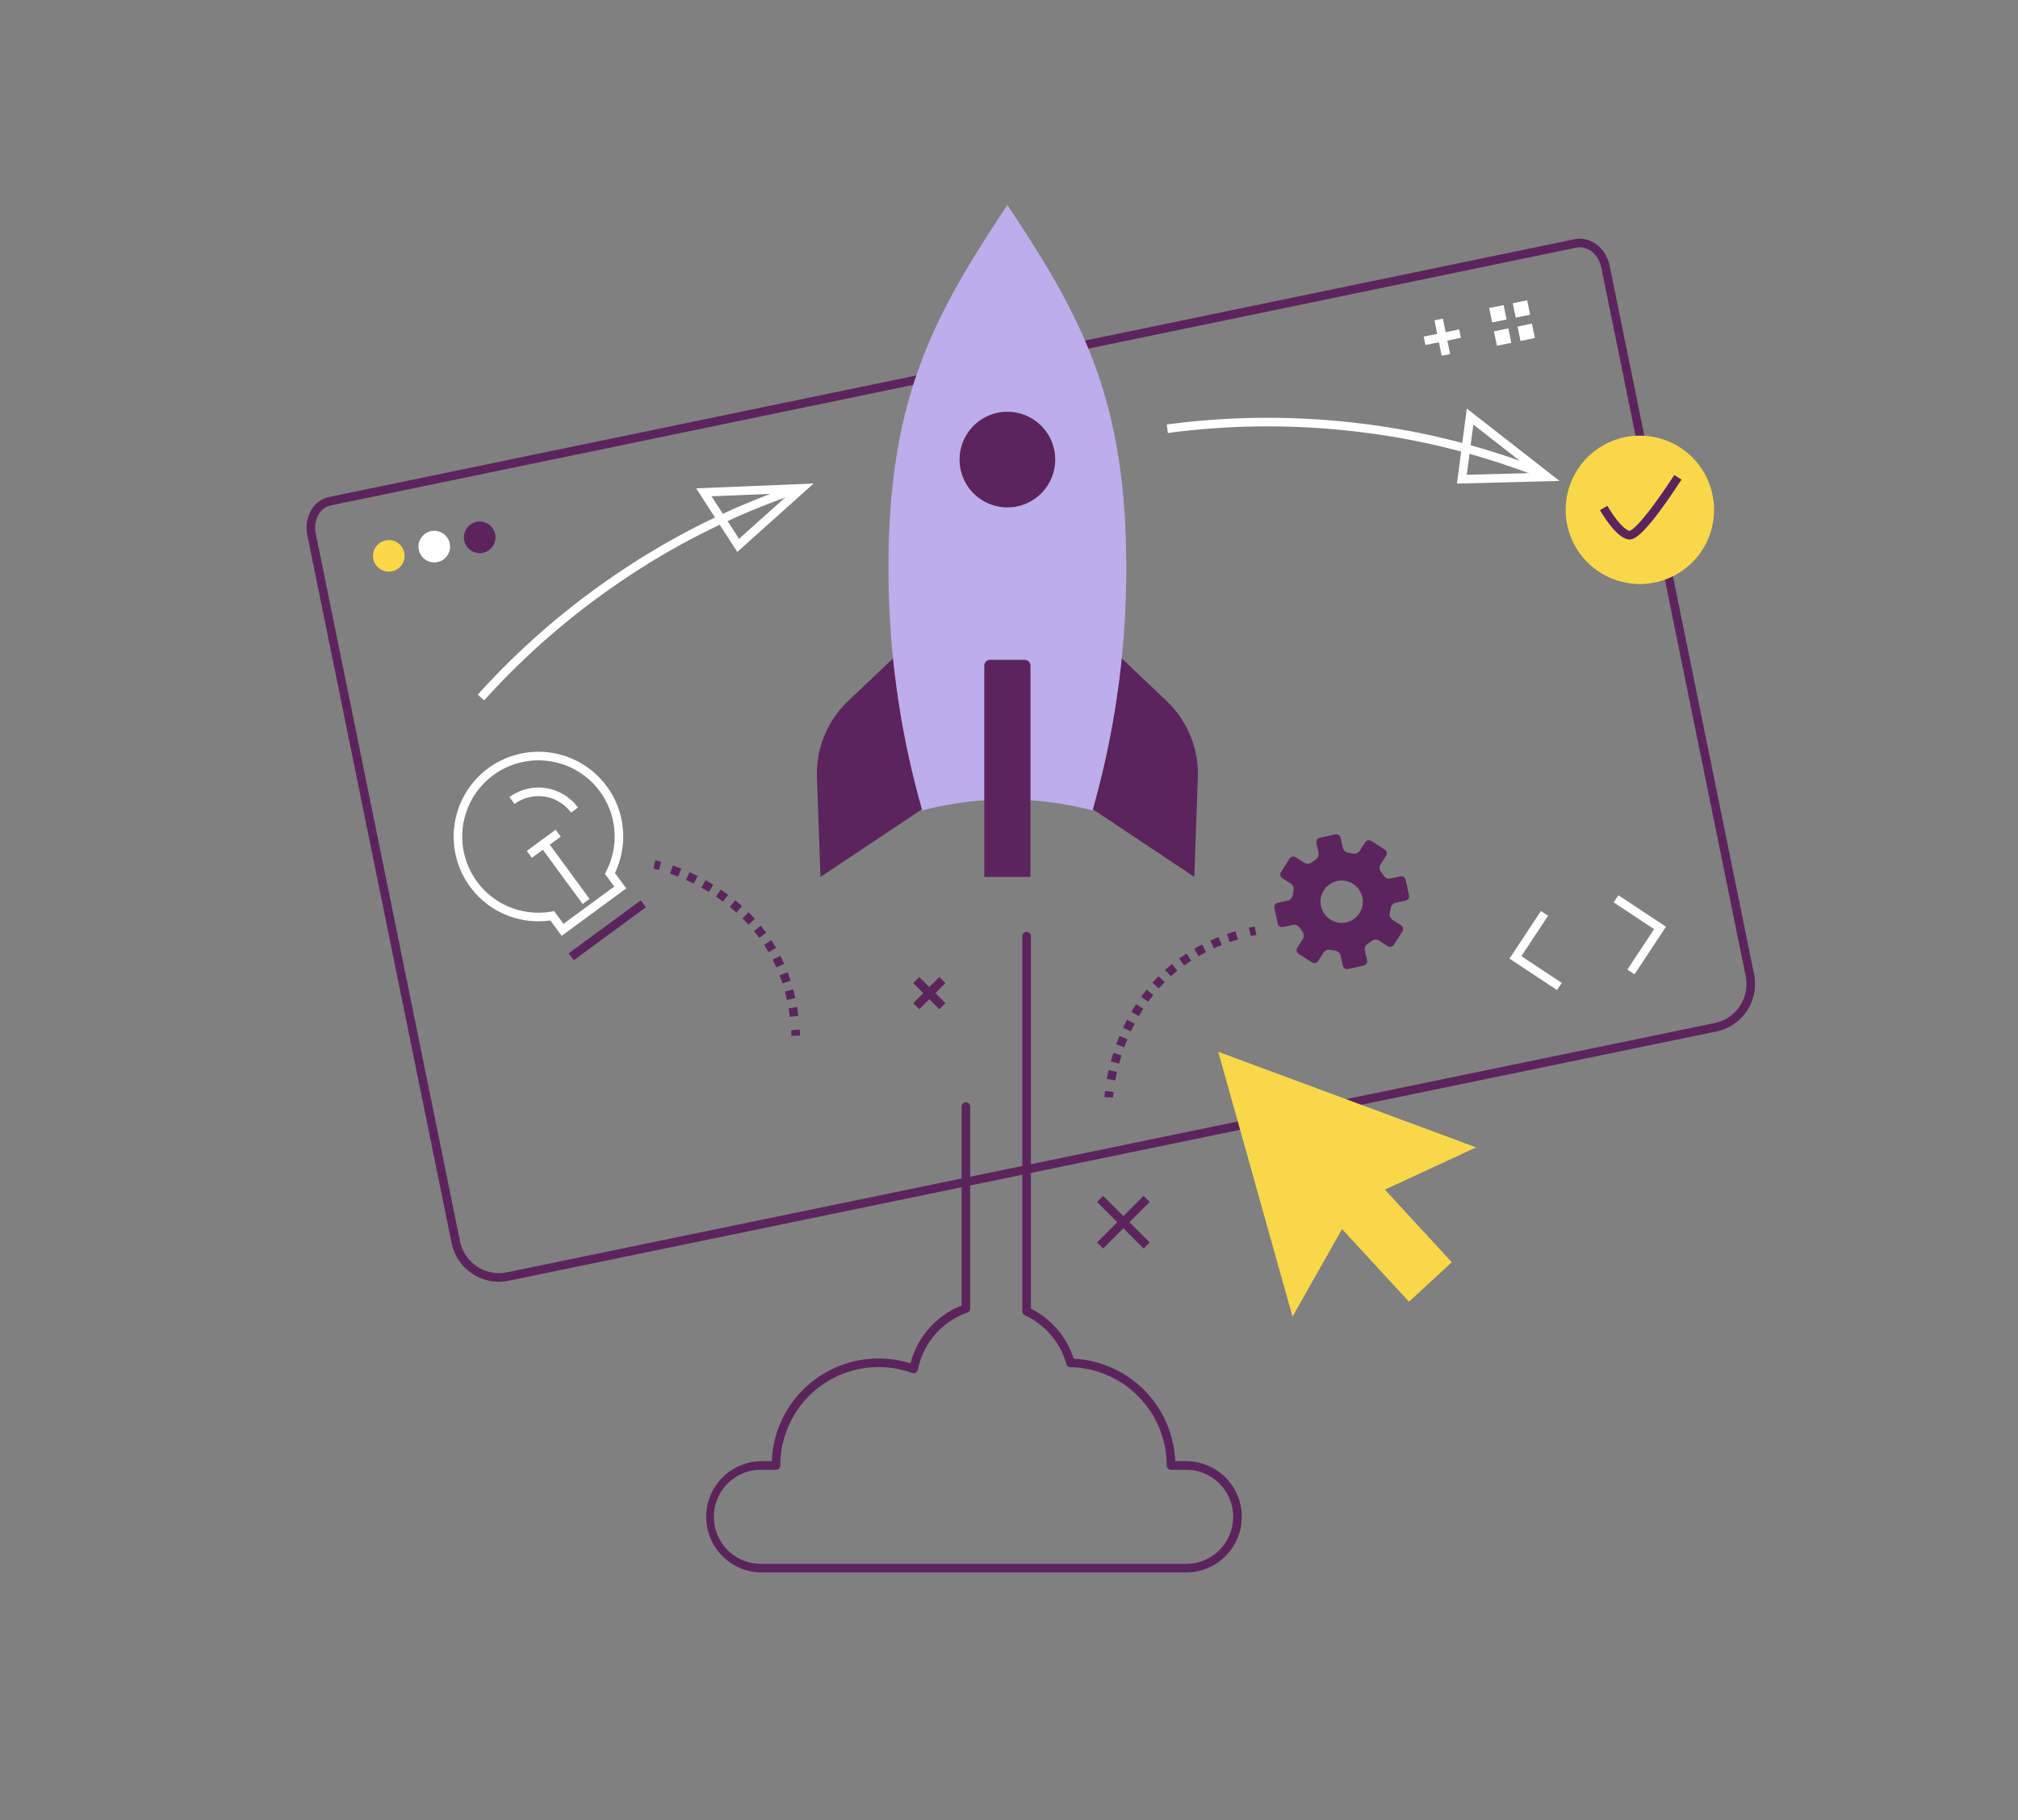 <?xml version="1.0" encoding="UTF-8"?>
<svg xmlns="http://www.w3.org/2000/svg" xmlns:xlink="http://www.w3.org/1999/xlink" width="470" height="424" viewBox="0 0 470 424"><rect x="0" y="0" width="470" height="424" fill="#808080" stroke="none"/><defs/><g id="Img-enjeux-transition_numerique-banner"><g id="Groupe_8680" transform="translate(71.042 47.773)"><g id="Groupe_8679"><path id="Tracé_10794" d="M44.814,248.434h0A11.288,11.288,0,0,1,33.767,239.4L.18,74.574a8.318,8.318,0,0,1,.8-5.688,6.308,6.308,0,0,1,4.264-3.242L295.347,5.6a5.981,5.981,0,0,1,1.193-.121c3.286,0,6.216,2.673,6.966,6.356L337.13,176.841a11.284,11.284,0,0,1-8.706,13.287h-.006L47.167,248.185A11.346,11.346,0,0,1,44.814,248.434ZM296.54,7.479a3.969,3.969,0,0,0-.791.08L5.65,67.6c-2.569.523-4.143,3.471-3.511,6.572L35.726,239a9.288,9.288,0,0,0,9.087,7.433h0a9.352,9.352,0,0,0,1.943-.206h.006l281.251-58.055a9.284,9.284,0,0,0,7.157-10.931L301.547,12.234a6.464,6.464,0,0,0-1.9-3.463A4.631,4.631,0,0,0,296.54,7.479Z" transform="translate(0.363 2.349)" fill="#5c245c"/><path id="Tracé_10795" d="M18.905,60.207a3.678,3.678,0,1,1-4.339-2.868,3.676,3.676,0,0,1,4.339,2.868" transform="translate(4.214 20.765)" fill="#f8d849"/><path id="Tracé_10796" d="M26.672,58.625a3.677,3.677,0,1,1-4.339-2.868,3.678,3.678,0,0,1,4.339,2.868" transform="translate(7.031 20.191)" fill="#fff"/><path id="Tracé_10797" d="M34.437,57.043a3.677,3.677,0,1,1-4.336-2.87,3.676,3.676,0,0,1,4.336,2.87" transform="translate(9.847 19.617)" fill="#5c245c"/><path id="Tracé_10798" d="M216.579,138.947,205.5,131.614l7.326-11.087,1.669,1.1-6.224,9.42,9.411,6.23Z" transform="translate(75.019 43.904)" fill="#fff"/><path id="Tracé_10799" d="M228.39,136.173l-1.668-1.1,6.226-9.417-9.413-6.23,1.1-1.668,11.08,7.333Z" transform="translate(81.256 43.001)" fill="#fff"/><path id="Ligne_332" d="M.7,8.461-.98.2.98-.2,2.663,8.062Z" transform="translate(264.033 26.642)" fill="#fff"/><path id="Ligne_333" d="M.2,2.663-.2.7,8.062-.98l.4,1.96Z" transform="translate(260.743 29.932)" fill="#fff"/><rect id="Rectangle_8745" width="3.425" height="3.425" transform="matrix(0.98, -0.2, 0.2, 0.98, 275.802, 23.97)" fill="#fff"/><rect id="Rectangle_8746" width="3.426" height="3.425" transform="matrix(0.98, -0.2, 0.2, 0.98, 276.908, 29.406)" fill="#fff"/><rect id="Rectangle_8747" width="3.425" height="3.425" transform="matrix(0.98, -0.2, 0.2, 0.98, 281.285, 22.853)" fill="#fff"/><rect id="Rectangle_8748" width="3.426" height="3.425" transform="matrix(0.98, -0.2, 0.2, 0.98, 282.392, 28.289)" fill="#fff"/><path id="Tracé_10800" d="M113.613,113.052,88.331,129.907,87.5,106.75a23.434,23.434,0,0,1,7.278-17.826l16.424-15.6Z" transform="translate(31.724 26.587)" fill="#5c245c"/><path id="Tracé_10801" d="M133.443,113.052l25.282,16.855.827-23.158a23.434,23.434,0,0,0-7.278-17.826l-16.424-15.6Z" transform="translate(48.388 26.587)" fill="#5c245c"/><path id="Tracé_10802" d="M127.421,138.437A80.23,80.23,0,0,1,147.248,141a204.51,204.51,0,0,0,7.862-56.745c0-39.336-10.6-58.618-27.69-84.26C110.327,25.642,99.73,44.924,99.73,84.26a204.527,204.527,0,0,0,7.862,56.746,80.186,80.186,0,0,1,19.829-2.569" transform="translate(36.163)" fill="#bdadea"/><path id="Tracé_10803" d="M125.528,77.74H117.44a1.337,1.337,0,0,0-1.337,1.337v49.228h10.762V79.077a1.336,1.336,0,0,0-1.337-1.337" transform="translate(42.1 28.189)" fill="#5c245c"/><path id="Tracé_10804" d="M134.152,46.467A11.137,11.137,0,1,1,123.016,35.33a11.136,11.136,0,0,1,11.137,11.137" transform="translate(40.568 12.811)" fill="#5c245c"/><path id="Tracé_10805" d="M180,273.186H81.18a12.96,12.96,0,0,1,0-25.919h2.437a24.884,24.884,0,0,1,32.3-22.782,19.807,19.807,0,0,1,11.906-13.471V164.666a1,1,0,1,1,2,0v47.04a1,1,0,0,1-.667.943,17.8,17.8,0,0,0-11.527,13.329,1,1,0,0,1-1.322.748,22.895,22.895,0,0,0-30.71,21.54,1,1,0,0,1-1,1H81.18a10.96,10.96,0,1,0,0,21.919H180a10.96,10.96,0,1,0,0-21.919h-3.417a1,1,0,0,1-1-1,22.907,22.907,0,0,0-22.435-22.895,1,1,0,0,1-.942-.732,17.6,17.6,0,0,0-3.6-6.766,17.947,17.947,0,0,0-6.066-4.6,1,1,0,0,1-.58-.908V124.976a1,1,0,0,1,2,0v86.76a19.982,19.982,0,0,1,6.167,4.839,19.581,19.581,0,0,1,3.8,6.823,24.908,24.908,0,0,1,23.641,23.869H180a12.96,12.96,0,1,1,0,25.919Z" transform="translate(25.1 45.318)" fill="#5c245c"/><path id="Ligne_334" d="M.707,6.8-.707,5.381,5.38-.707,6.794.707Z" transform="translate(142.351 180.518)" fill="#5c245c"/><path id="Ligne_335" d="M5.381,6.794-.707.707.707-.707,6.8,5.38Z" transform="translate(142.351 180.519)" fill="#5c245c"/><path id="Ligne_336" d="M.707,11.552-.707,10.138,10.135-.707,11.549.707Z" transform="translate(185.172 231.496)" fill="#5c245c"/><path id="Ligne_337" d="M10.138,11.551-.707.707.707-.707,11.552,10.136Z" transform="translate(185.172 231.496)" fill="#5c245c"/><path id="Tracé_10806" d="M195.046,117.354l-2.361.51a1.508,1.508,0,0,1-1.522-.661l-.669-.972a1.518,1.518,0,0,1-.089-1.651l1.311-2.032a1.02,1.02,0,0,0-.3-1.408l-3.141-2.032a1.032,1.032,0,0,0-1.41.305l-1.311,2.034a1.512,1.512,0,0,1-1.541.6l-1.158-.213a1.507,1.507,0,0,1-1.228-1.106l-.51-2.361a1.03,1.03,0,0,0-1.214-.784l-3.66.79a1.022,1.022,0,0,0-.775,1.213l.51,2.361a1.506,1.506,0,0,1-.666,1.514l-.973.674a1.5,1.5,0,0,1-1.647.086l-2.034-1.312a1.026,1.026,0,0,0-1.406.3l-2.028,3.148a1.025,1.025,0,0,0,.3,1.408l2.032,1.309a1.517,1.517,0,0,1,.606,1.54l-.21,1.161a1.508,1.508,0,0,1-1.109,1.229l-2.366.511a1.025,1.025,0,0,0-.781,1.213l.789,3.652a1.023,1.023,0,0,0,1.21.782l2.367-.511a1.516,1.516,0,0,1,1.517.661l.67.974a1.521,1.521,0,0,1,.083,1.654l-1.309,2.032a1.026,1.026,0,0,0,.3,1.409l3.145,2.026a1.02,1.02,0,0,0,1.406-.3l1.312-2.034a1.512,1.512,0,0,1,1.536-.6l1.164.211a1.519,1.519,0,0,1,1.233,1.111l.51,2.361a1.02,1.02,0,0,0,1.206.785l3.66-.79a1.027,1.027,0,0,0,.784-1.214l-.51-2.361a1.518,1.518,0,0,1,.661-1.519l.967-.67a1.517,1.517,0,0,1,1.653-.083l2.033,1.311a1.024,1.024,0,0,0,1.41-.3l2.023-3.141a1.023,1.023,0,0,0-.3-1.41l-2.033-1.309a1.521,1.521,0,0,1-.6-1.542l.208-1.164a1.512,1.512,0,0,1,1.113-1.229l2.361-.51a1.022,1.022,0,0,0,.781-1.213l-.789-3.65a1.022,1.022,0,0,0-1.21-.783M182.41,128.076a4.926,4.926,0,1,1,3.774-5.854,4.926,4.926,0,0,1-3.774,5.854" transform="translate(60.074 39.003)" fill="#5c245c"/><path id="Tracé_10807" d="M138.381,152.921l-2-.09c0-.021.024-.53.124-1.417l1.988.223C138.4,152.449,138.381,152.916,138.381,152.921Z" transform="translate(49.816 54.944)" fill="#5c245c"/><path id="Tracé_10808" d="M138.754,158.754l-1.968-.359c.123-.675.264-1.363.419-2.045l1.95.443C139.007,157.447,138.872,158.107,138.754,158.754Zm.886-3.906-1.93-.524c.182-.669.38-1.343.589-2l1.907.6C140,153.558,139.815,154.205,139.64,154.848Zm1.21-3.821-1.88-.683c.238-.654.492-1.309.755-1.948l1.849.763C141.321,149.771,141.078,150.4,140.85,151.027Zm1.528-3.7-1.813-.844c.294-.632.605-1.264.925-1.876l1.773.925C142.957,146.118,142.659,146.721,142.378,147.326Zm1.85-3.545-1.728-1.007c.352-.6.721-1.2,1.1-1.784l1.677,1.089C144.915,142.633,144.563,143.206,144.228,143.782Zm2.175-3.348-1.621-1.171c.409-.566.836-1.127,1.27-1.668l1.56,1.252C147.2,139.361,146.792,139.895,146.4,140.434Zm2.5-3.109-1.492-1.331c.465-.521.948-1.035,1.438-1.529l1.42,1.408C149.8,136.342,149.341,136.83,148.9,137.325Zm2.806-2.828-1.343-1.482c.516-.468,1.052-.928,1.593-1.367l1.261,1.552C152.7,133.616,152.2,134.053,151.705,134.5Zm3.091-2.512-1.177-1.617c.562-.409,1.144-.809,1.729-1.19l1.09,1.677C155.882,131.216,155.33,131.6,154.8,131.984Zm3.342-2.172-1-1.732c.6-.347,1.219-.684,1.841-1l.911,1.78C159.3,129.162,158.708,129.483,158.138,129.813Zm3.552-1.819-.822-1.823c.629-.284,1.278-.558,1.928-.814l.735,1.86C162.909,127.461,162.29,127.723,161.689,127.993Zm3.717-1.469-.649-1.892c.651-.223,1.321-.437,1.992-.634l.565,1.919C166.672,126.106,166.03,126.311,165.406,126.525Z" transform="translate(49.957 45.142)" fill="#5c245c"/><path id="Tracé_10809" d="M161.711,125.3l-.442-1.95c.428-.1.885-.194,1.358-.289l.392,1.961C162.563,125.116,162.123,125.209,161.711,125.3Z" transform="translate(58.558 44.98)" fill="#5c245c"/><path id="Tracé_10810" d="M60.772,114.012c-.788-.218-1.246-.313-1.251-.314l.4-1.959c.021,0,.52.108,1.38.345Z" transform="translate(21.657 40.873)" fill="#5c245c"/><path id="Tracé_10811" d="M90.218,147.907c-.085-.664-.186-1.33-.3-1.98l1.971-.342c.118.678.222,1.373.311,2.066Zm-.685-3.943c-.144-.651-.3-1.3-.477-1.94l1.93-.524c.181.666.349,1.35.5,2.032Zm-1.048-3.853c-.206-.632-.43-1.265-.665-1.88l1.868-.715c.248.647.483,1.312.7,1.976Zm-1.426-3.724c-.269-.606-.557-1.211-.856-1.8l1.783-.907c.315.619.618,1.257.9,1.895Zm-1.806-3.55c-.331-.573-.682-1.144-1.043-1.7l1.676-1.092c.38.584.75,1.186,1.1,1.789ZM83.079,129.5c-.389-.533-.8-1.064-1.218-1.578l1.55-1.263c.441.541.872,1.1,1.282,1.661Zm-2.517-3.09c-.443-.489-.906-.975-1.376-1.444L80.6,123.55c.495.493.981,1,1.446,1.518Zm-2.824-2.818c-.49-.442-1-.88-1.515-1.3l1.267-1.547c.54.442,1.074.9,1.588,1.365Zm-3.091-2.532c-.53-.394-1.079-.783-1.632-1.156l1.119-1.657c.578.39,1.152.8,1.706,1.209Zm-3.316-2.24c-.564-.346-1.146-.686-1.73-1.01l.971-1.748c.608.338,1.215.692,1.8,1.053Zm-3.5-1.946c-.594-.3-1.2-.588-1.81-.861l.822-1.823c.632.285,1.266.587,1.884.9Zm-3.654-1.648c-.622-.25-1.252-.488-1.873-.706l.665-1.886c.647.228,1.3.476,1.953.737Z" transform="translate(22.712 41.184)" fill="#5c245c"/><path id="Tracé_10812" d="M82.9,142.387c-.017-.449-.04-.9-.068-1.336l2-.127c.029.455.053.921.071,1.386Z" transform="translate(30.396 51.123)" fill="#5c245c"/><path id="Tracé_10813" d="M250.033,56.693a17.278,17.278,0,1,1-17.278-17.278,17.278,17.278,0,0,1,17.278,17.278" transform="translate(78.134 14.292)" fill="#f8d849"/><path id="Tracé_10814" d="M228,61.024a1.747,1.747,0,0,1-.288-.024c-1.327-.221-2.81-1.431-4.531-3.7a32.044,32.044,0,0,1-2.073-3.111l1.736-.992a30.552,30.552,0,0,0,1.942,2.911c1.8,2.37,2.823,2.83,3.213,2.913.119-.03.75-.26,2.293-1.942a55.029,55.029,0,0,0,3.63-4.534c2.39-3.262,4.466-6.52,4.487-6.552l1.687,1.074c-.022.035-2.26,3.545-4.78,6.958a51.411,51.411,0,0,1-3.873,4.751C229.959,60.33,228.9,61.024,228,61.024Z" transform="translate(80.489 16.872)" fill="#5c245c"/><path id="Tracé_10815" d="M50.293,136.062l-2.634-3.586a19.706,19.706,0,0,1-18.687-7.846,19.752,19.752,0,0,1,15.9-31.444,19.722,19.722,0,0,1,15.934,8.062,19.634,19.634,0,0,1,3.776,10.294,19.841,19.841,0,0,1-1.88,9.885l2.633,3.584ZM48.544,130.3l2.177,2.964,11.821-8.683-2.176-2.962.284-.551a17.841,17.841,0,0,0,1.94-9.391,17.747,17.747,0,0,0-9.81-14.646,17.913,17.913,0,0,0-7.9-1.847,17.749,17.749,0,0,0-7.885,33.646,17.849,17.849,0,0,0,10.943,1.576Z" transform="translate(9.478 34.153)" fill="#fff"/><path id="Ligne_338" d="M.592,13.139-.592,11.527,16.2-.806,17.385.806Z" transform="translate(62.005 162.755)" fill="#5c245c"/><path id="Ligne_339" d="M9.061,14.026-.806.592.806-.592l9.867,13.434Z" transform="translate(55.602 148.771)" fill="#fff"/><path id="Ligne_340" d="M.592,5.739-.592,4.127,6.124-.806,7.308.806Z" transform="translate(52.244 146.304)" fill="#fff"/><path id="Tracé_10816" d="M49.131,105.146a9.428,9.428,0,0,0-13.164-2.015l-1.184-1.612a11.416,11.416,0,0,1,15.96,2.443Z" transform="translate(12.827 36.371)" fill="#fff"/><path id="Tracé_10817" d="M216.158,167.006l-30.033-11.132L156.09,144.741l8.65,30.84,8.648,30.841,11.543-20.382,15.588,16.914,9.97-9.189L194.9,176.852Z" transform="translate(56.6 52.484)" fill="#f8d849"/><path id="Tracé_10818" d="M30.812,97.807l-1.486-1.338A177.328,177.328,0,0,1,62.859,67.552a171.9,171.9,0,0,1,40.863-20.075l.632,1.9A169.9,169.9,0,0,0,63.967,69.217,175.327,175.327,0,0,0,30.812,97.807Z" transform="translate(10.903 17.56)" fill="#fff"/><path id="Tracé_10819" d="M75.947,63.233,66.383,48.421,93.741,47.3ZM69.961,50.276l6.4,9.905,11.9-10.656Z" transform="translate(24.72 17.555)" fill="#fff"/><path id="Tracé_10820" d="M234.933,50.308A169.913,169.913,0,0,0,191.3,39.3a175.33,175.33,0,0,0-43.779.339l-.267-1.982a177.33,177.33,0,0,1,44.278-.344,171.913,171.913,0,0,1,44.145,11.141Z" transform="translate(53.445 13.451)" fill="#fff"/><path id="Tracé_10821" d="M196.589,51.768l2.295-17.481,21.583,16.849Zm3.822-13.751-1.534,11.69,15.968-.423Z" transform="translate(71.7 13.109)" fill="#fff"/></g></g></g></svg>
